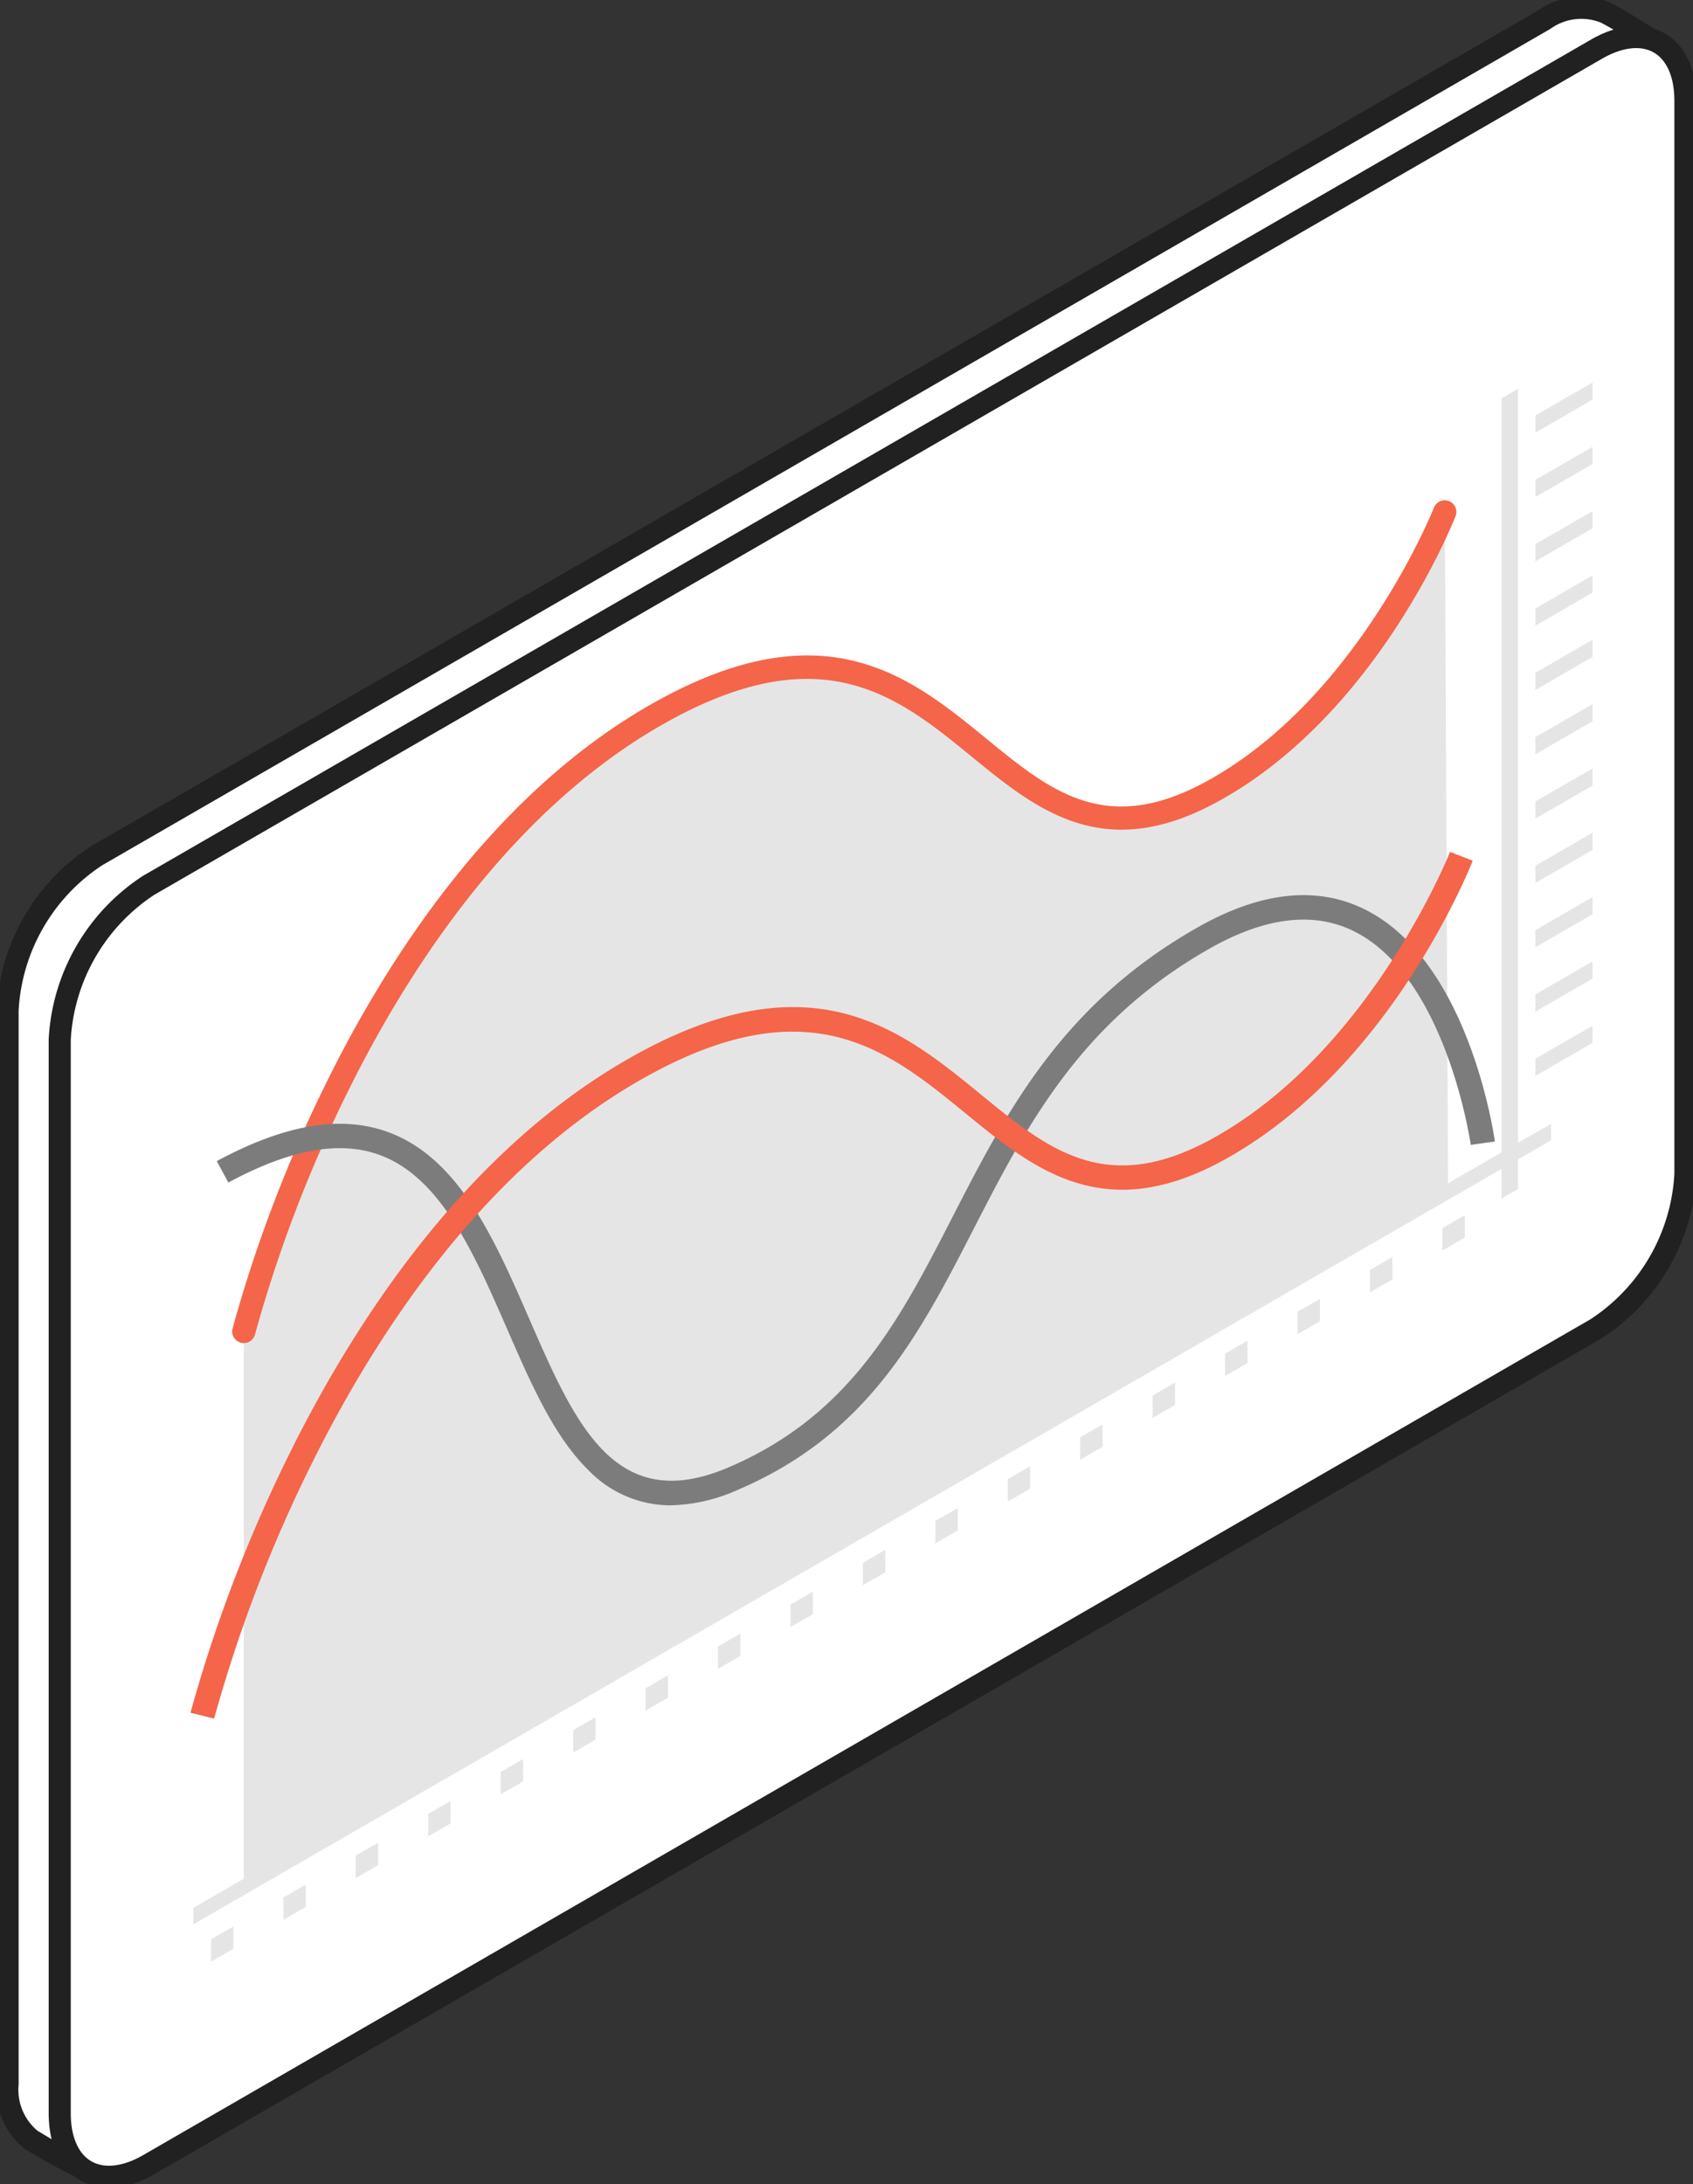 <svg xmlns="http://www.w3.org/2000/svg" xmlns:xlink="http://www.w3.org/1999/xlink" width="76.678" height="98.899" viewBox="0 0 76.678 98.899"><rect x="0" y="0" width="76.678" height="98.899" fill="#333333" stroke="none"/><defs><clipPath id="a"><rect width="76.678" height="98.899" fill="none"></rect></clipPath></defs><g clip-path="url(#a)"><path d="M72.2,1.051,6.644,38.9a8.915,8.915,0,0,0-4.035,6.987V94.5a2.927,2.927,0,0,0,1.055,2.532A25.47,25.47,0,0,0,6.007,98.32L72.682,59.228a8.918,8.918,0,0,0,4.035-6.988l.44-50.2S75.748,1.115,74.963.718a2.9,2.9,0,0,0-2.76.333" transform="translate(-2.265 -0.157)" fill="#fff"></path><path d="M72.2,1.051,6.644,38.9a8.915,8.915,0,0,0-4.035,6.987V94.5a2.927,2.927,0,0,0,1.055,2.532A25.47,25.47,0,0,0,6.007,98.32L72.682,59.228a8.918,8.918,0,0,0,4.035-6.988l.44-50.2S75.748,1.115,74.963.718A2.9,2.9,0,0,0,72.2,1.051Z" transform="translate(-2.265 -0.157)" fill="none" stroke="#212121" stroke-linejoin="round" stroke-width="1"></path><path d="M70.1,3,4.536,40.851A8.915,8.915,0,0,0,.5,47.838v48.61c0,2.573,1.806,3.616,4.035,2.33L70.094,60.929a8.916,8.916,0,0,0,4.035-6.988V5.331C74.13,2.759,72.324,1.716,70.1,3" transform="translate(2.205 -0.772)" fill="#fff"></path><path d="M70.1,3,4.536,40.851A8.915,8.915,0,0,0,.5,47.838v48.61c0,2.573,1.806,3.616,4.035,2.33L70.094,60.929a8.916,8.916,0,0,0,4.035-6.988V5.331C74.13,2.759,72.324,1.716,70.1,3Z" transform="translate(2.205 -0.772)" fill="none" stroke="#212121" stroke-linejoin="round" stroke-width="1"></path><path d="M70.586,33.868S67.1,42.753,59.939,46.6C49.583,52.156,48.845,35.332,35.16,42.9,21.27,50.58,16.188,70.985,16.188,70.985v25L70.732,64.5Z" transform="translate(-5.146 -10.661)" fill="#e5e5e5"></path><path d="M16.159,71.209a.526.526,0,0,0,.51-.4,61.5,61.5,0,0,1,4.248-11.077c2.709-5.456,7.418-12.777,14.468-16.675,7.028-3.886,10.439-1.1,13.739,1.6,2.912,2.381,5.923,4.842,11.034,2.1,7.25-3.891,10.743-12.63,10.888-13a.526.526,0,0,0-.979-.384c-.034.087-3.5,8.752-10.406,12.458-4.493,2.412-6.985.374-9.871-1.986-3.4-2.784-7.264-5.939-14.915-1.708-7.294,4.033-12.135,11.552-14.911,17.15a62.565,62.565,0,0,0-4.316,11.269.525.525,0,0,0,.383.637.511.511,0,0,0,.127.016" transform="translate(-5.117 -10.4)" fill="#f4654a"></path><path d="M11.562,62.353l.748-.432V25.691l-.748.432Z" transform="translate(56.444 -8.087)" fill="#e5e5e5"></path><path d="M70.873,75v-.748L9.38,109.751v.748Z" transform="translate(-0.622 -23.372)" fill="#e5e5e5"></path><path d="M6.64,70.05l2.587-1.494v-.777L6.64,69.273Z" transform="translate(62.9 -21.336)" fill="#e5e5e5"></path><path d="M6.64,65.8l2.587-1.494v-.777L6.64,65.023Z" transform="translate(62.9 -19.998)" fill="#e5e5e5"></path><path d="M6.64,61.549l2.587-1.494v-.777L6.64,60.772Z" transform="translate(62.9 -18.66)" fill="#e5e5e5"></path><path d="M6.64,57.3,9.227,55.8v-.777L6.64,56.521Z" transform="translate(62.9 -17.322)" fill="#e5e5e5"></path><path d="M6.64,53.047l2.587-1.494v-.777L6.64,52.27Z" transform="translate(62.9 -15.984)" fill="#e5e5e5"></path><path d="M6.64,48.8,9.227,47.3v-.777L6.64,48.02Z" transform="translate(62.9 -14.646)" fill="#e5e5e5"></path><path d="M6.64,44.546l2.587-1.494v-.777L6.64,43.769Z" transform="translate(62.9 -13.308)" fill="#e5e5e5"></path><path d="M6.64,40.3,9.227,38.8v-.777L6.64,39.518Z" transform="translate(62.9 -11.97)" fill="#e5e5e5"></path><path d="M6.64,36.045l2.587-1.494v-.777L6.64,35.268Z" transform="translate(62.9 -10.632)" fill="#e5e5e5"></path><path d="M6.64,31.794,9.227,30.3v-.777L6.64,31.017Z" transform="translate(62.9 -9.293)" fill="#e5e5e5"></path><path d="M6.64,27.543,9.227,26.05v-.777L6.64,26.766Z" transform="translate(62.9 -7.955)" fill="#e5e5e5"></path><path d="M15.081,81.894l1.015-.586V80.294l-1.015.586Z" transform="translate(50.248 -25.275)" fill="#e5e5e5"></path><path d="M19.869,84.659l1.015-.586V83.058l-1.015.586Z" transform="translate(42.179 -26.145)" fill="#e5e5e5"></path><path d="M24.657,87.423l1.015-.586V85.822l-1.015.586Z" transform="translate(34.11 -27.016)" fill="#e5e5e5"></path><path d="M29.445,90.188,30.46,89.6V88.587l-1.015.586Z" transform="translate(26.041 -27.886)" fill="#e5e5e5"></path><path d="M34.234,92.952l1.015-.586V91.351l-1.015.586Z" transform="translate(17.971 -28.756)" fill="#e5e5e5"></path><path d="M39.022,95.717l1.015-.586V94.116l-1.015.586Z" transform="translate(9.902 -29.626)" fill="#e5e5e5"></path><path d="M43.81,98.481l1.015-.586V96.88l-1.015.586Z" transform="translate(1.833 -30.496)" fill="#e5e5e5"></path><path d="M48.6,101.246l1.015-.586V99.645l-1.015.586Z" transform="translate(-6.236 -31.367)" fill="#e5e5e5"></path><path d="M53.387,104.01l1.015-.586v-1.015L53.387,103Z" transform="translate(-14.306 -32.237)" fill="#e5e5e5"></path><path d="M58.175,106.775l1.015-.586v-1.015l-1.015.586Z" transform="translate(-22.375 -33.107)" fill="#e5e5e5"></path><path d="M62.963,109.539l1.015-.586v-1.015l-1.015.586Z" transform="translate(-30.444 -33.977)" fill="#e5e5e5"></path><path d="M67.751,112.3l1.015-.586V110.7l-1.015.586Z" transform="translate(-38.513 -34.848)" fill="#e5e5e5"></path><path d="M72.54,115.068l1.015-.586v-1.015l-1.015.586Z" transform="translate(-46.582 -35.718)" fill="#e5e5e5"></path><path d="M77.328,117.832l1.015-.586v-1.015l-1.015.586Z" transform="translate(-54.652 -36.588)" fill="#e5e5e5"></path><path d="M82.116,120.6l1.015-.586V119l-1.015.586Z" transform="translate(-62.721 -37.458)" fill="#e5e5e5"></path><path d="M86.9,123.361l1.015-.586v-1.015l-1.015.586Z" transform="translate(-70.79 -38.328)" fill="#e5e5e5"></path><path d="M91.692,126.126l1.015-.586v-1.015l-1.015.586Z" transform="translate(-78.859 -39.199)" fill="#e5e5e5"></path><path d="M96.481,128.89,97.5,128.3V127.29l-1.015.586Z" transform="translate(-86.928 -40.069)" fill="#e5e5e5"></path><path d="M33.659,86.774a7.82,7.82,0,0,0,3.054-.706c5.9-2.522,8.223-7.046,10.684-11.836,2.358-4.591,4.8-9.339,10.681-12.67,2.507-1.42,4.7-1.683,6.519-.784,4.2,2.076,5.286,9.6,5.3,9.676l1.092-.151c-.047-.333-1.183-8.182-5.9-10.514-2.167-1.071-4.707-.8-7.551.813-6.172,3.495-8.687,8.391-11.118,13.127-2.367,4.608-4.6,8.961-10.136,11.326-5.139,2.2-6.945-1.942-9.034-6.734-1.574-3.61-3.2-7.343-6.491-8.481-2.111-.73-4.616-.288-7.656,1.349l.523.971c2.754-1.483,4.969-1.9,6.773-1.277,2.832.979,4.361,4.487,5.841,7.879,1.09,2.5,2.119,4.862,3.666,6.391a5.181,5.181,0,0,0,3.758,1.623" transform="translate(-3.284 -18.619)" fill="#7c7c7c"></path><path d="M15.624,95.532A64.434,64.434,0,0,1,20.078,83.92c2.84-5.719,7.777-13.4,15.167-17.482,7.368-4.074,10.944-1.149,14.4,1.679,3.052,2.5,6.209,5.076,11.567,2.2,7.6-4.08,11.262-13.241,11.415-13.629l-1.026-.4c-.036.092-3.673,9.176-10.91,13.06-4.71,2.528-7.323.392-10.348-2.082-3.569-2.918-7.615-6.225-15.635-1.79C27.065,69.7,21.99,77.584,19.079,83.451a65.647,65.647,0,0,0-4.525,11.814Z" transform="translate(-5.926 -17.718)" fill="#f4654a"></path></g></svg>